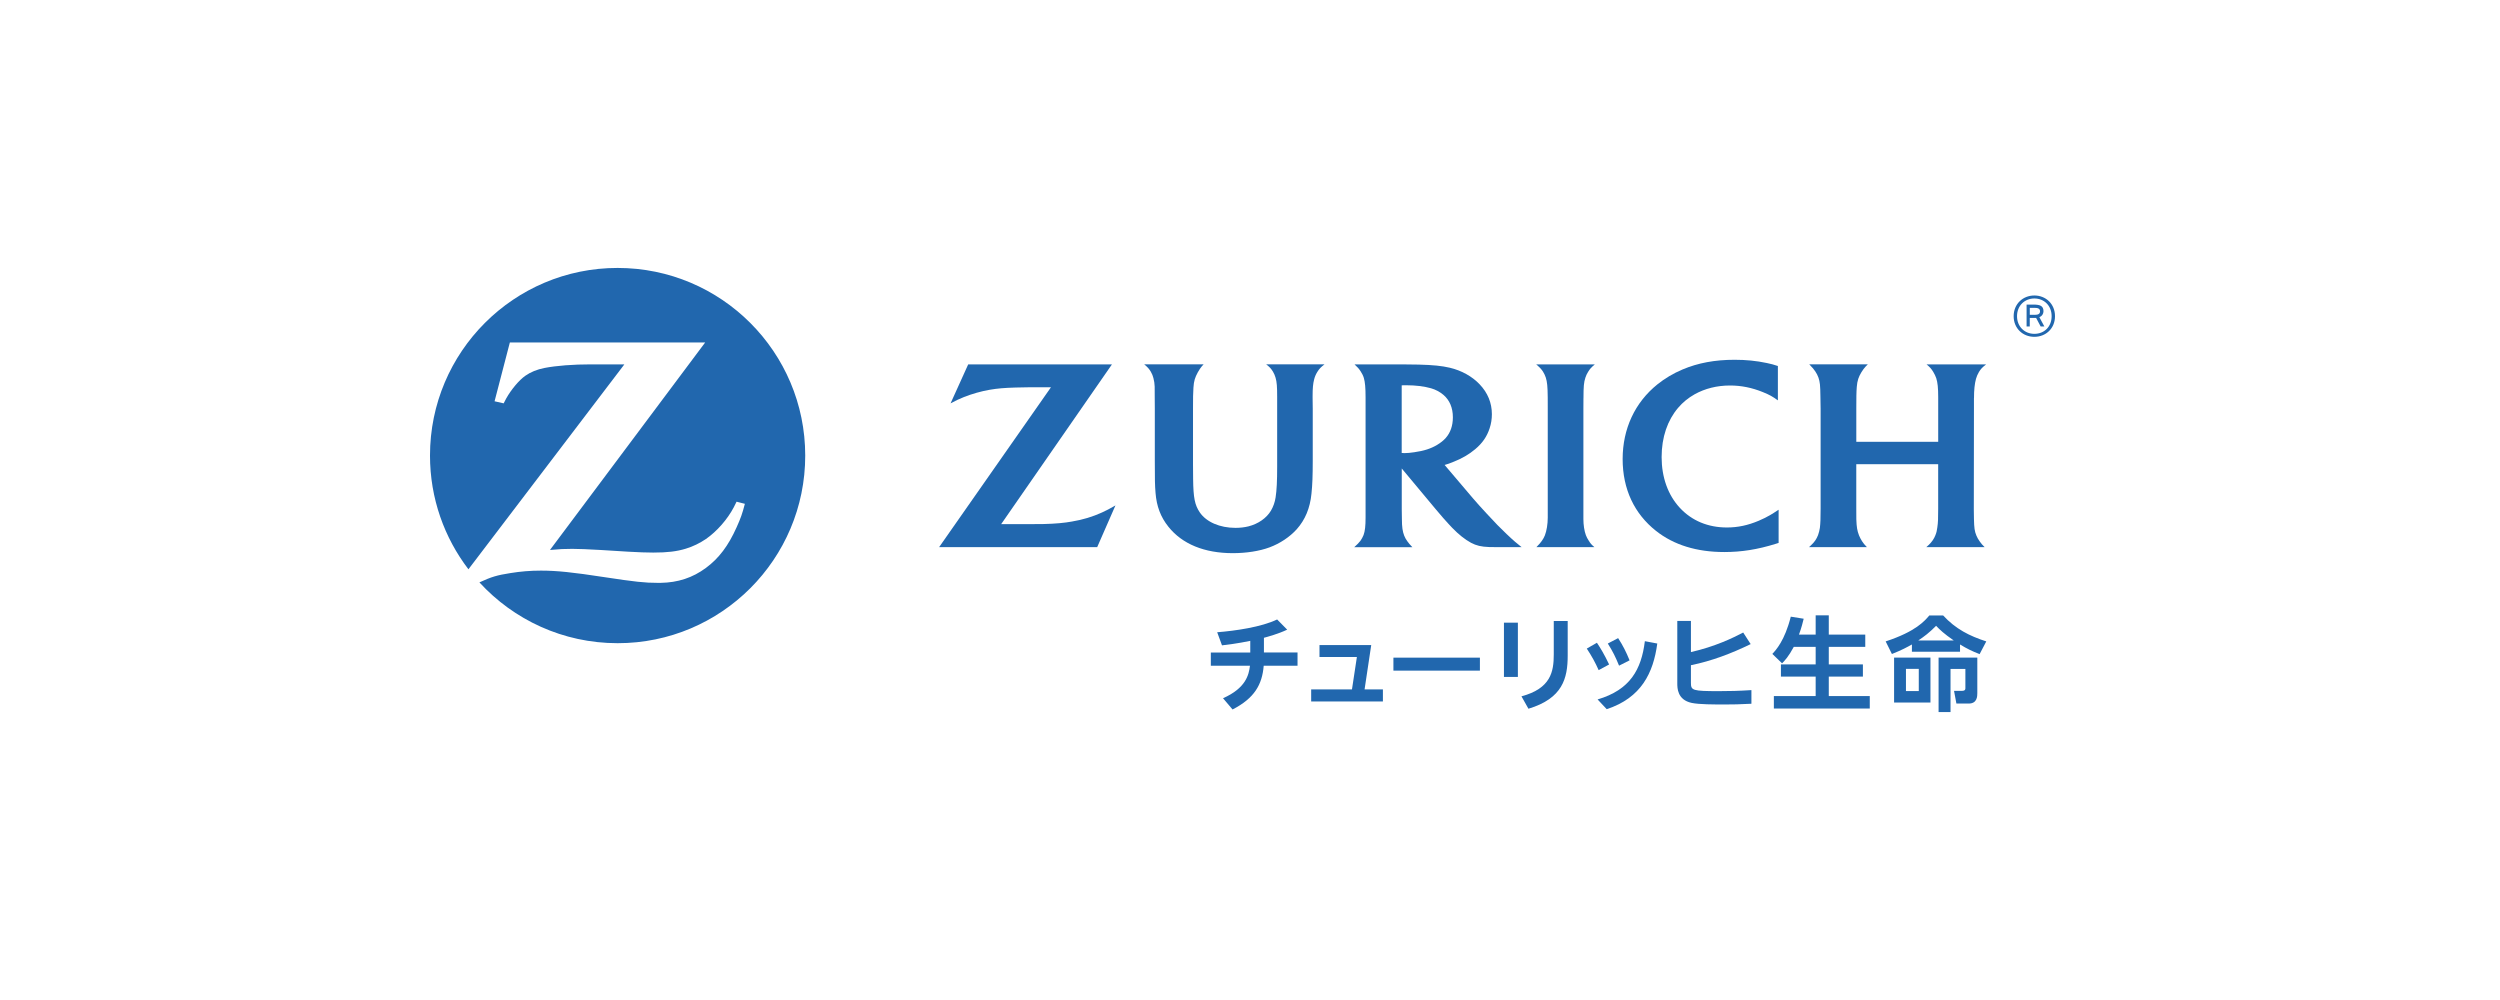 <?xml version="1.0" encoding="utf-8"?>
<!-- Generator: Adobe Illustrator 24.3.0, SVG Export Plug-In . SVG Version: 6.00 Build 0)  -->
<svg version="1.1" id="レイヤー_1" xmlns="http://www.w3.org/2000/svg" xmlns:xlink="http://www.w3.org/1999/xlink" x="0px"
	 y="0px" width="1000px" height="400px" viewBox="0 0 1000 400" style="enable-background:new 0 0 1000 400;" xml:space="preserve">
<style type="text/css">
	.st0{fill:#FFFFFF;}
	.st1{fill:#2167AE;}
</style>
<rect x="0" class="st0" width="1000" height="400"/>
<g id="ZURICH_LOGO_CMYK_HORIZONTAL">
	<g id="ZURICH_LOGO">
		<path class="st1" d="M247.035,107.177c-41.429,0-75.035,33.584-75.035,75.024v0.043c0,17.102,5.737,32.856,15.374,45.471
			l62.377-81.967h-6.715h-6.66c-7.117,0-13.788,0.511-18.612,1.445c-2.923,0.576-5.52,1.619-7.638,3.118
			c-2.488,1.749-5.606,5.443-7.649,9.083c-0.228,0.424-0.576,1.043-1.01,1.945l-3.64-0.826l6.117-23.534h78.132l-62.084,83.01
			c4.031-0.359,5.65-0.445,8.931-0.445c2.521,0,6.345,0.163,11.452,0.456l11.028,0.684c3.966,0.228,7.334,0.348,9.887,0.348
			c5.682,0,9.388-0.445,13.06-1.565c2.847-0.869,5.541-2.184,8.029-3.868c4.357-3.021,8.594-7.845,11.137-12.691
			c0.239-0.489,0.652-1.239,1.108-2.227l3.325,0.847c-1.076,4.118-1.651,5.693-3.292,9.366c-3.336,7.454-7.106,12.441-12.278,16.265
			c-5.324,3.944-11.213,5.878-18.177,5.987h-1.065c-5.15,0.011-9.138-0.424-21.491-2.303c-12.56-1.934-18.96-2.597-25.262-2.597
			c-4.227,0-8.149,0.326-12.223,0.989c-5.389,0.847-7.508,1.478-12.397,3.716c13.701,14.94,33.411,24.327,55.293,24.327
			c41.44,0,75.035-33.595,75.035-75.046S288.475,107.177,247.035,107.177z"/>
		<path class="st1" d="M633.391,159.275c0.022-4.889,0.141-6.226,0.761-8.203c0.25-0.793,0.608-1.554,1.054-2.271
			c0.75-1.239,1.282-1.836,2.738-3.053h-23.469c1.521,1.315,2.021,1.847,2.716,2.89c0.467,0.771,0.869,1.554,1.13,2.39
			c0.543,1.76,0.728,3.52,0.771,7.866c0,2.227,0.011,3.694,0.011,4.411v43.765c0,2.575-0.456,5.302-1.152,7.084
			c-0.293,0.739-0.695,1.467-1.173,2.13c-0.543,0.804-0.945,1.249-2.227,2.575h23.208c-1.141-0.989-1.554-1.445-2.249-2.575
			c-0.489-0.717-0.88-1.478-1.163-2.227c-0.619-1.662-0.989-4.107-0.989-6.41v-44.069l0.022-4.292L633.391,159.275z"/>
		<path class="st1" d="M789.6,159.254c0-3.249,0.25-5.726,0.804-7.747c0.261-0.934,0.663-1.847,1.163-2.695
			c0.761-1.249,1.336-1.847,2.89-3.064h-23.849c1.38,1.152,1.858,1.673,2.673,2.977c0.521,0.847,0.924,1.717,1.217,2.542
			c0.554,1.728,0.782,3.868,0.782,7.693v17.754h-32.759v-13.332c0-4.053,0.022-6.693,0.196-8.681
			c0.087-1.184,0.283-2.249,0.587-3.173c0.5-1.575,1.836-3.749,3.021-4.998c0.163-0.174,0.456-0.456,0.804-0.793h-23.425
			c1.402,1.445,1.782,1.88,2.401,2.814c0.511,0.75,0.956,1.575,1.271,2.477c0.608,1.847,0.728,2.868,0.793,7.736l0.076,4.629v40.038
			c0,4.053-0.076,5.835-0.293,7.703c-0.13,0.945-0.391,1.912-0.728,2.901c-0.608,1.575-1.445,2.814-2.825,4.085
			c-0.163,0.174-0.435,0.402-0.804,0.728h23.154c-1.01-1.043-1.358-1.489-1.967-2.412c-0.424-0.695-0.837-1.445-1.173-2.271
			c-0.739-1.934-0.967-3.314-1.076-6.41c-0.022-1.554-0.022-2.999-0.022-4.357v-17.721h32.759v17.841
			c0,3.944-0.043,5.378-0.337,7.432c-0.119,1.108-0.369,2.173-0.782,3.162c-0.532,1.369-1.369,2.619-2.629,3.835
			c-0.217,0.185-0.532,0.522-1.01,0.913h23.349c-0.967-0.956-1.326-1.369-1.956-2.26c-0.587-0.804-1.032-1.597-1.358-2.401
			c-0.717-1.728-0.88-3.01-0.967-6.617c-0.043-2.151-0.054-3.401-0.054-3.792l0.054-40.223v-4.313L789.6,159.254z"/>
		<path class="st1" d="M602.816,213.786c-2.575-2.445-4.878-4.77-8.279-8.497c-2.173-2.325-3.944-4.335-5.335-5.943l-11.354-13.364
			c1.402-0.413,1.977-0.608,3.238-1.119c3.694-1.456,6.497-3.075,9.018-5.204c2.89-2.434,4.672-5.041,5.748-8.344
			c0.619-1.847,0.902-3.738,0.902-5.639c0-4.498-1.662-8.573-4.933-11.984c-3.01-3.151-7.182-5.476-11.876-6.595
			c-3.281-0.761-6.682-1.108-12.495-1.26c-2.195-0.054-4.466-0.087-6.78-0.087h-18.862c1.271,1.184,1.738,1.695,2.434,2.76
			c0.554,0.837,1.021,1.749,1.293,2.662c0.489,1.652,0.695,3.911,0.695,7.79v47.97c0,3.455-0.217,5.465-0.804,7.084
			c-0.337,0.826-0.75,1.597-1.26,2.314c-0.685,0.858-1.108,1.304-2.466,2.542h23.241c-1.054-1.13-1.38-1.489-2.021-2.379
			c-0.511-0.695-0.934-1.456-1.239-2.227c-0.63-1.619-0.924-3.368-0.924-6.758c-0.033-1.097-0.054-2.325-0.054-3.662v-16.45
			l13.549,16.243c0.63,0.771,1.651,1.945,3.021,3.542c1.597,1.771,2.771,3.107,3.596,3.933c2.608,2.695,5.096,4.672,7.54,5.998
			c2.119,1.13,4.096,1.597,7.258,1.706c1.195,0.033,2.466,0.043,3.814,0.043h9.17c-1.206-0.967-1.728-1.38-2.673-2.195
			c-0.989-0.869-2.043-1.804-3.129-2.868L602.816,213.786z M574.892,177.942c-2.608,1.532-5.28,2.401-9.203,2.955
			c-1.489,0.228-2.792,0.348-3.825,0.348c-0.369,0-0.63-0.011-1.184-0.054v-27.065c0.934-0.022,1.282-0.022,1.912-0.022
			c3.586,0,7.084,0.424,9.822,1.206c1.847,0.532,3.564,1.445,4.976,2.651c2.466,2.108,3.759,5.161,3.759,8.975
			c0,3.314-0.967,6.139-2.858,8.258c-0.891,1.01-2.043,1.923-3.412,2.738L574.892,177.942z"/>
		<path class="st1" d="M703.526,208.288c-4.4,1.858-8.421,2.705-12.767,2.705c-7.562,0-14.038-2.695-18.829-7.866
			c-4.748-5.128-7.28-12.223-7.28-20.264s2.369-14.766,6.595-19.731c1.825-2.162,4.064-3.988,6.617-5.422
			c4.14-2.303,8.942-3.509,14.157-3.509c4.455,0,8.768,0.869,13.125,2.64c2.705,1.108,3.694,1.652,6.008,3.303V146.4
			c-1.793-0.587-2.51-0.782-4.433-1.195c-4.237-0.891-8.279-1.293-12.875-1.293c-7.856,0-14.646,1.26-20.829,3.879
			c-3.694,1.554-7.062,3.564-10.05,5.954c-9.007,7.258-13.907,17.765-13.907,29.879c0,12.115,4.726,21.915,13.353,28.738
			c7.128,5.628,16.298,8.453,27.315,8.453c6.878,0,13.31-1.021,20.524-3.27c0.272-0.076,0.674-0.217,1.195-0.38v-13.277
			c-1.76,1.163-2.358,1.543-3.412,2.162c-1.412,0.804-2.901,1.565-4.498,2.227L703.526,208.288z"/>
		<path class="st1" d="M509.147,148.584c0.456,0.782,0.848,1.619,1.076,2.488c0.511,1.771,0.641,3.542,0.641,7.649v27.793
			c0,5.976-0.174,9.507-0.619,12.419c-0.283,1.945-0.934,3.748-1.88,5.357c-1.782,2.977-5.074,5.259-8.986,6.258
			c-1.586,0.391-3.325,0.598-5.194,0.598c-6.269,0-11.658-2.347-14.277-6.193c-2.01-2.988-2.564-5.824-2.662-13.342l-0.043-6.03
			v-22.046c0-4.27,0.022-6.302,0.174-8.486c0.065-1.304,0.261-2.434,0.532-3.357c0.511-1.684,1.76-3.922,2.923-5.302
			c0.163-0.152,0.337-0.348,0.619-0.652h-23.762c1.456,1.217,1.923,1.771,2.651,2.966c0.456,0.804,0.826,1.652,1.032,2.542
			c0.293,1.108,0.467,2.238,0.5,3.368c0,0.717,0.022,2.227,0.022,4.531l0.033,4.237v20.937c0,7.779,0.033,9.746,0.293,12.864
			c0.424,5.346,2.032,9.605,5.117,13.473c5.53,6.965,14.44,10.604,25.783,10.604c5.422,0,10.68-0.826,14.69-2.314
			c4.216-1.565,8.105-4.172,10.887-7.258c3.379-3.792,5.324-8.453,5.889-14.212c0.369-3.346,0.511-7.323,0.511-13.049v-21.024
			l-0.054-4.172v-0.826c0-3.14,0.174-4.976,0.619-6.671c0.261-1.043,0.685-2.043,1.26-2.955c0.771-1.249,1.326-1.825,2.868-3.042
			h-23.306c1.412,1.119,1.912,1.652,2.64,2.825L509.147,148.584z"/>
		<path class="st1" d="M428.984,208.582c-3.249,0.598-6.921,0.924-11.474,1.032c-1.543,0.043-3.466,0.043-5.845,0.043h-11.202
			l44.319-63.909h-57.499l-7.062,15.602c2.369-1.26,3.303-1.695,5.335-2.521c3.281-1.293,6.878-2.325,10.344-2.923
			c3.021-0.522,5.802-0.761,10.3-0.891c2.021-0.065,3.922-0.109,5.682-0.109h8.507l-44.732,63.942h63.225l7.301-16.678
			c-2.542,1.456-3.444,1.923-5.367,2.814c-3.694,1.684-7.682,2.901-11.832,3.586V208.582z"/>
		<path class="st1" d="M813.742,118.194c-4.574,0-8.279,3.368-8.279,8.279s3.694,8.258,8.279,8.258s8.258-3.325,8.258-8.258
			C822,121.54,818.306,118.194,813.742,118.194z M813.742,133.536c-3.879,0-6.932-2.858-6.932-7.062s3.064-7.084,6.932-7.084
			c3.868,0,6.91,2.836,6.91,7.084C820.653,130.722,817.686,133.536,813.742,133.536z"/>
		<path class="st1" d="M817.393,124.496c0-2.271-1.565-2.662-4.118-2.662h-2.64v8.757h1.271v-3.412h2.293
			c0.087,0,0.174,0,0.239-0.022l1.825,3.433h1.478l-1.999-3.716C816.861,126.408,817.393,125.485,817.393,124.496L817.393,124.496z
			 M813.894,125.93h-1.977v-2.792h1.869c1.304,0,2.227,0.261,2.227,1.391c0,0.945-0.641,1.412-2.108,1.412L813.894,125.93z"/>
	</g>
	<path class="st1" d="M505.572,260.995h13.44v5.291h-13.527c-0.619,7.54-3.694,12.995-12.462,17.504l-3.814-4.498
		c9.105-4.02,10.333-9.311,10.778-12.995h-15.657v-5.291h15.776v-4.661c-5.161,1.065-9.301,1.565-11.311,1.793l-1.923-5.237
		c7.258-0.576,17.667-2.064,23.979-5.118l4.02,4.085c-3.651,1.728-7.79,2.836-9.301,3.249v5.9V260.995z"/>
	<path class="st1" d="M540.787,275.761l1.967-12.951h-14.961v-4.792h20.698l-2.662,17.743h7.334v4.835h-28.695v-4.835h16.309
		H540.787z"/>
	<path class="st1" d="M591.962,263.06v5.194h-34.595v-5.194H591.962z"/>
	<path class="st1" d="M607.151,249.076v21.709h-5.574v-21.709H607.151z M627.078,248.413v13.853c0,9.105-2.054,17.102-15.7,21.231
		l-2.792-4.965c11.724-3.14,12.919-9.833,12.919-16.711v-13.419h5.574V248.413z"/>
	<path class="st1" d="M638.769,257.106c1.347,2.021,2.944,4.607,4.878,8.681l-4.183,2.271c-1.347-2.999-2.619-5.378-4.748-8.627
		l4.064-2.336L638.769,257.106z M662.911,257.399c-1.565,11.767-6.4,21.73-20.22,26.272l-3.651-3.89
		c13.027-3.857,17.504-11.963,18.905-23.306l4.955,0.934L662.911,257.399z M647.244,255.237c1.836,2.825,3.205,5.476,4.585,8.899
		l-4.205,2.13c-1.434-3.52-2.456-5.585-4.498-8.855l4.129-2.162L647.244,255.237z"/>
	<path class="st1" d="M700.266,257.638c-7.627,3.727-15.613,6.769-23.893,8.442v7.062c0,3.021,0.576,3.314,11.235,3.314
		c4.151,0,7.953-0.087,12.962-0.413v5.454c-5.498,0.25-6.682,0.293-10.539,0.293c-4.509,0-10.409,0-13.364-0.63
		c-5.748-1.228-5.748-6.019-5.748-7.79V248.37h5.454v12.462c9.681-2.206,16.765-5.65,20.905-7.823L700.266,257.638L700.266,257.638z
		"/>
	<path class="st1" d="M717.498,258.768c-2.01,3.77-3.607,5.498-4.672,6.563l-3.89-3.77c1.391-1.478,4.965-5.291,7.378-14.896
		l5.161,0.826c-0.369,1.478-0.826,3.477-1.891,6.356h6.682v-7.714h5.248v7.714h14.592v4.911h-14.592v6.997h13.647v4.889h-13.647
		v7.779h16.396v4.998h-38.365v-4.998h16.722v-7.779H712.37v-4.889h13.897v-6.997h-8.768L717.498,258.768z"/>
	<path class="st1" d="M784.026,260.691h-19.264v-2.901c-2.054,1.141-3.814,2.13-7.997,3.814l-2.499-5.041
		c12.093-3.977,15.57-8.171,17.46-10.376h5.53c4.998,5.411,10.496,8.192,17.254,10.376l-2.662,5.085
		c-3.075-1.184-4.998-2.14-7.834-3.857v2.901L784.026,260.691z M772.183,281.02h-14.549v-17.982h14.549V281.02z M767.511,267.536
		h-5.128v8.899h5.128V267.536z M781.494,256.182c-4.02-2.792-5.498-4.227-7.052-5.856c-2.792,2.814-4.716,4.248-7.128,5.856H781.494
		z M780.223,284.823h-4.792v-21.796h15.494v14.212c0,1.184,0,4.183-3.444,4.183h-4.922l-0.945-5.085h3.194
		c0.695,0,1.347-0.163,1.347-1.021v-7.747h-5.943v17.254L780.223,284.823z"/>
</g>
</svg>
